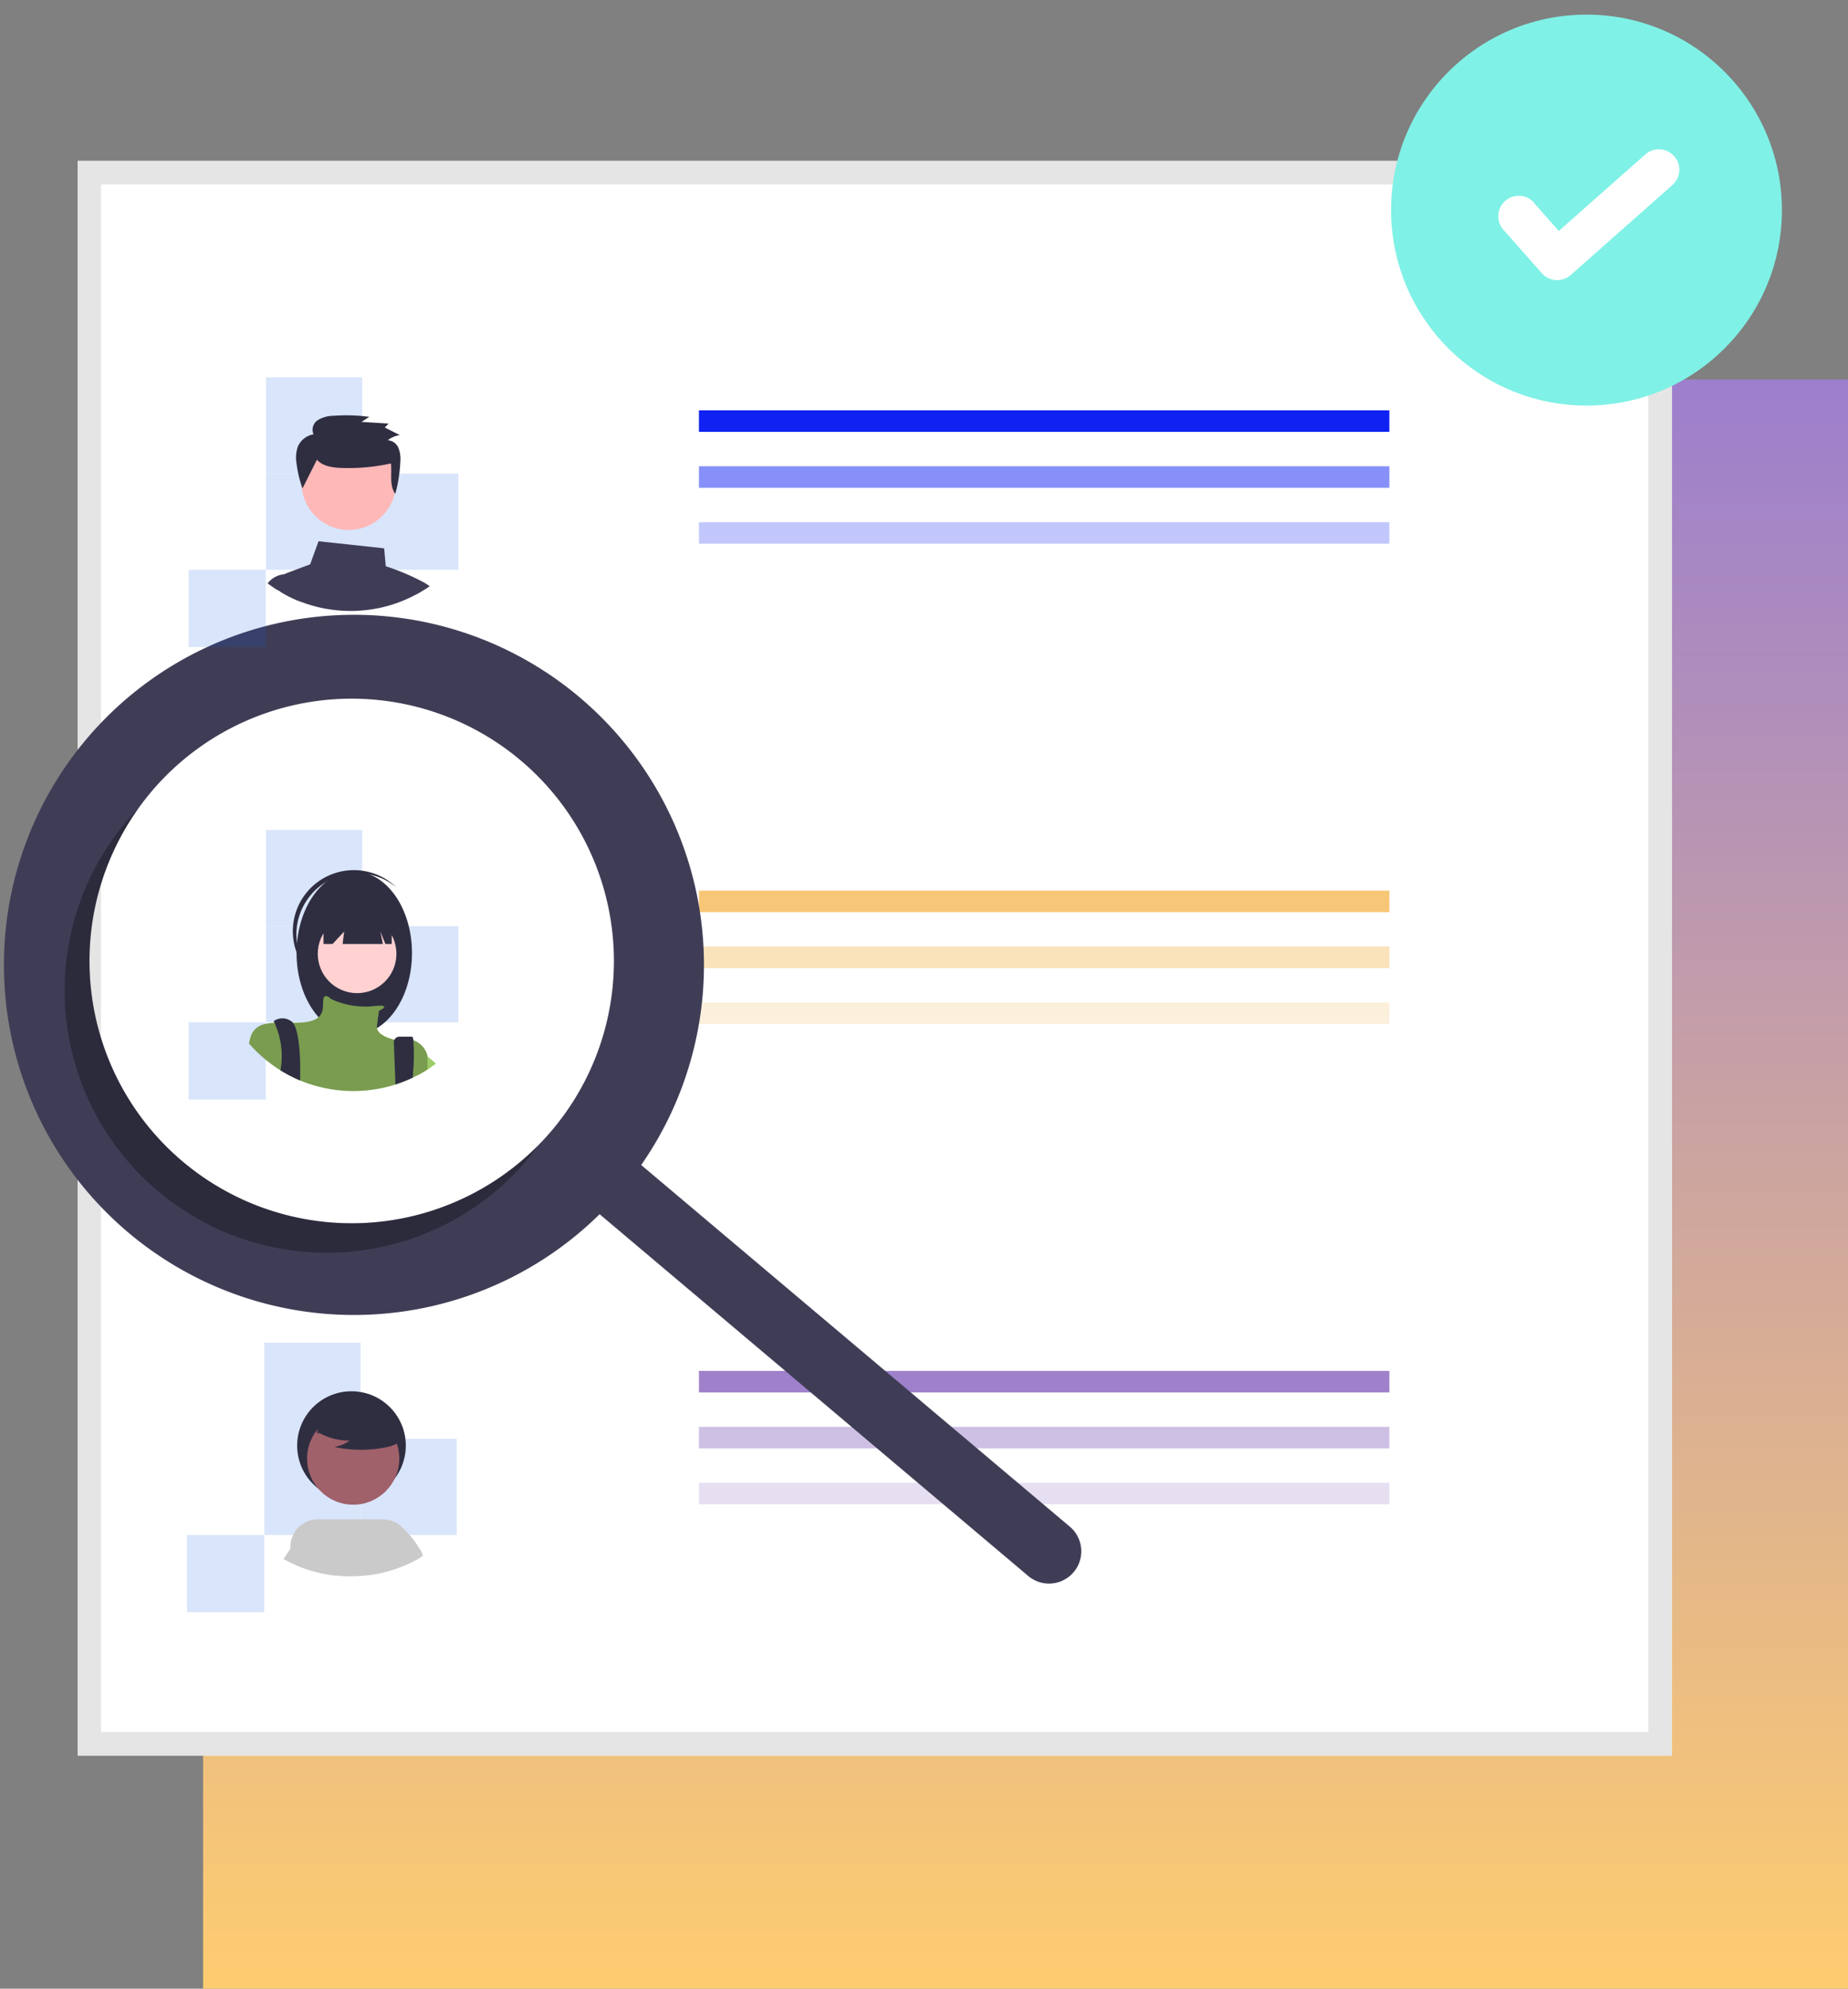 <svg id="bb441d3c-cf2a-489d-ae6b-061a3c0e4b94" xmlns="http://www.w3.org/2000/svg" xmlns:xlink="http://www.w3.org/1999/xlink" viewBox="0 0 583.08 627.3"><rect x="0" y="0" width="583.08" height="627.3" fill="#808080" stroke="none"/><defs><style>.cls-1{fill:url(#linear-gradient);}.cls-2{fill:#fff;}.cls-3{fill:#e5e5e5;}.cls-4,.cls-5,.cls-6{fill:#0f22f2;}.cls-11,.cls-5,.cls-8{opacity:0.5;}.cls-12,.cls-6,.cls-9{opacity:0.25;}.cls-7,.cls-8,.cls-9{fill:#f7c676;}.cls-10,.cls-11,.cls-12{fill:#9f80ca;}.cls-13{fill:#3f3d56;}.cls-14{fill:#a0616a;}.cls-15{fill:#cacaca;}.cls-16{opacity:0.3;isolation:isolate;}.cls-17{opacity:0.16;}.cls-18{fill:#0b58e1;}.cls-19{fill:#ffb8b8;}.cls-20{fill:#2f2e41;}.cls-21{fill:#ffd1d1;}.cls-22{fill:#9dcc66;}.cls-23{fill:#799c4f;}.cls-24{fill:#80f1e6;}</style><linearGradient id="linear-gradient" x1="-849.88" y1="805.91" x2="-849.88" y2="804.91" gradientTransform="matrix(519, 0, 0, -508, 441413.36, 409519.72)" gradientUnits="userSpaceOnUse"><stop offset="0" stop-color="#9c7ece"/><stop offset="1" stop-color="#fecc70"/></linearGradient></defs><rect id="Rectangle_380" data-name="Rectangle 380" class="cls-1" x="64.08" y="119.71" width="519" height="508"/><path id="Path_289" data-name="Path 289" class="cls-2" d="M527.49,553.77h-503v-503H527.49Z"/><path id="Path_290" data-name="Path 290" class="cls-3" d="M527.49,553.77h-503v-503H527.49ZM31.87,546.34H520.06V58.16H31.87Z"/><rect id="Rectangle_381" data-name="Rectangle 381" class="cls-4" x="220.53" y="129.43" width="217.84" height="6.79"/><rect id="Rectangle_382" data-name="Rectangle 382" class="cls-5" x="220.53" y="147.07" width="217.84" height="6.79"/><path id="Path_320" data-name="Path 320" class="cls-6" d="M220.53,164.72H438.37v6.78H220.53Z"/><rect id="Rectangle_384" data-name="Rectangle 384" class="cls-7" x="220.53" y="280.93" width="217.84" height="6.79"/><path id="Path_321" data-name="Path 321" class="cls-8" d="M220.53,298.57H438.37v6.79H220.53Z"/><rect id="Rectangle_386" data-name="Rectangle 386" class="cls-9" x="220.53" y="316.22" width="217.84" height="6.79"/><rect id="Rectangle_387" data-name="Rectangle 387" class="cls-10" x="220.53" y="432.43" width="217.84" height="6.79"/><rect id="Rectangle_388" data-name="Rectangle 388" class="cls-11" x="220.53" y="450.07" width="217.84" height="6.79"/><rect id="Rectangle_389" data-name="Rectangle 389" class="cls-12" x="220.53" y="467.71" width="217.84" height="6.79"/><path id="Path_292" data-name="Path 292" class="cls-13" d="M94.47,187l-1.3-5.86H89.68a7.41,7.41,0,0,0-3.41,1.18A7.74,7.74,0,0,0,84.44,184c1,.76,2,1.47,3.13,2.14l.05,0,.93.55c.57.34,1.15.66,1.73,1l.37.19c.85.44,1.71.85,2.6,1.24l.56.24h0l1.26.5Z"/><ellipse id="Ellipse_191" data-name="Ellipse 191" class="cls-14" cx="100.1" cy="298.25" rx="0.98" ry="1.8"/><ellipse id="Ellipse_192" data-name="Ellipse 192" class="cls-14" cx="125.24" cy="298.25" rx="0.98" ry="1.8"/><path id="Path_301" data-name="Path 301" class="cls-15" d="M131.4,489.25l-2-3.19a7.93,7.93,0,1,0-14.49,6.43l.57,2.06.66,2.33a44.5,44.5,0,0,0,7.8-1.7h0a40,40,0,0,0,5.49-2.18l0,0,1.18-.58.19-.1.95-.5c.31-.16.62-.34.92-.53Z"/><path id="Path_306" data-name="Path 306" class="cls-13" d="M182.93,220A110.43,110.43,0,1,0,189.19,383l135.46,114.3a10.18,10.18,0,0,0,13.14-15.54l0,0L202.31,367.48A110.43,110.43,0,0,0,182.92,220ZM174.2,356.48a82.74,82.74,0,1,1-9.88-116.59h0a82.75,82.75,0,0,1,9.88,116.59Z"/><path id="Path_307" data-name="Path 307" class="cls-16" d="M57.61,366.36a82.75,82.75,0,0,1-14-111.23q-2.37,2.4-4.59,5A82.74,82.74,0,0,0,165.45,366.86q2.2-2.62,4.16-5.37A82.74,82.74,0,0,1,57.61,366.36Z"/><g class="cls-17"><rect class="cls-18" x="59.51" y="179.71" width="24.35" height="24.35"/><rect class="cls-18" x="83.93" y="149.37" width="30.34" height="30.34"/><rect class="cls-18" x="83.93" y="119.03" width="30.34" height="30.34"/><rect class="cls-18" x="114.27" y="149.37" width="30.34" height="30.34"/></g><path id="Path_291" data-name="Path 291" class="cls-13" d="M133.33,183.5a73,73,0,0,0-11.61-4.89l-.51-5.65-20.71-2.23L97.87,178l-7.44,2.79a3.83,3.83,0,0,0-.75.39h0a3.67,3.67,0,0,0-1.51,3.93l.39,1.61c.56.34,1.15.66,1.73,1l.37.19c.85.44,1.71.85,2.59,1.24l.56.23,0,0,1.26.49a42.07,42.07,0,0,0,4.25,1.37,44,44,0,0,0,11.29,1.48c1.39,0,2.77-.07,4.13-.2a43.85,43.85,0,0,0,9.14-1.85h0a43.25,43.25,0,0,0,5.49-2.18l0,0c.4-.18.79-.39,1.19-.59l.18-.09,1-.5c.78-.43,1.55-.89,2.32-1.38.21-.12.41-.26.62-.4s.6-.4.89-.61C134.88,184.37,134.11,183.92,133.33,183.5Z"/><circle id="Ellipse_47" data-name="Ellipse 47" class="cls-19" cx="110.04" cy="152.25" r="14.91"/><path id="Path_293" data-name="Path 293" class="cls-20" d="M100,145c1.54,1.82,4.16,2.34,6.57,2.55a61.92,61.92,0,0,0,16.79-1.37c.34,3.31-.59,6.88,1.36,9.6a44.94,44.94,0,0,0,1.58-10.1,9.53,9.53,0,0,0-.56-4.33,4,4,0,0,0-3.39-2.5,8.5,8.5,0,0,1,3.79-1.62l-4.73-2.38,1.21-1.24-8.57-.53,2.48-1.58a53.87,53.87,0,0,0-11.28-.35,9.65,9.65,0,0,0-5,1.39A3.6,3.6,0,0,0,98.93,137a6.54,6.54,0,0,0-5,4,10.76,10.76,0,0,0-.38,5.07,36.45,36.45,0,0,0,1.89,8Z"/><g class="cls-17"><rect class="cls-18" x="59" y="484.19" width="24.35" height="24.35"/><rect class="cls-18" x="83.41" y="453.85" width="30.34" height="30.34"/><rect class="cls-18" x="83.41" y="423.51" width="30.34" height="30.34"/><rect class="cls-18" x="113.75" y="453.85" width="30.34" height="30.34"/></g><circle id="Ellipse_48" data-name="Ellipse 48" class="cls-20" cx="110.9" cy="455.99" r="17.14"/><circle id="Ellipse_51" data-name="Ellipse 51" class="cls-14" cx="111.44" cy="460.08" r="14.55"/><path id="Path_302" data-name="Path 302" class="cls-15" d="M132.45,488.62a31.09,31.09,0,0,0-5.91-7.17,8.61,8.61,0,0,0-5.76-2.2h-20.5a8.64,8.64,0,0,0-8.64,8.64c0,.18,0,.37,0,.55a8.67,8.67,0,0,0,.35,2,9.8,9.8,0,0,0,.55,1.35l1,2,.23.1,0,0,1.26.49a42.25,42.25,0,0,0,4.26,1.37,43.55,43.55,0,0,0,7.09,1.28c1.39.12,2.79.19,4.2.19s2.76-.07,4.13-.19l1.33-.14a45.35,45.35,0,0,0,7.81-1.71h0a43.25,43.25,0,0,0,5.49-2.18l0,0c.4-.19.78-.39,1.18-.59l.19-.1c.32-.15.63-.32.94-.49s.63-.35.92-.54.62-.35.93-.54Q133.05,489.61,132.45,488.62Z"/><path id="Path_303" data-name="Path 303" class="cls-15" d="M104,481.91a7.93,7.93,0,0,0-10.52,3.77l-1.82,2.76-.87,1.31-1.33,2,.83.45.36.19c.85.43,1.71.85,2.61,1.23l.31.14.24.1,0,0c.41.17.83.34,1.26.5a39.63,39.63,0,0,0,4.25,1.36,42.87,42.87,0,0,0,7.09,1.28l.7-2.35.67-2.24A7.93,7.93,0,0,0,104,481.91Z"/><path id="Path_304" data-name="Path 304" class="cls-20" d="M99,450.93a19.78,19.78,0,0,0,11.31,3.49,12.06,12.06,0,0,1-4.8,2,40,40,0,0,0,16.3.09,10.62,10.62,0,0,0,3.41-1.17,4.31,4.31,0,0,0,2.1-2.82c.36-2-1.23-3.89-2.88-5.15a21.3,21.3,0,0,0-17.91-3.57,9.81,9.81,0,0,0-5.3,3,4.83,4.83,0,0,0-.45,5.74Z"/><g class="cls-17"><rect class="cls-18" x="59.51" y="322.48" width="24.35" height="24.35"/><rect class="cls-18" x="83.93" y="292.14" width="30.34" height="30.34"/><rect class="cls-18" x="83.93" y="261.8" width="30.34" height="30.34"/><rect class="cls-18" x="114.27" y="292.14" width="30.34" height="30.34"/></g><ellipse id="Ellipse_189" data-name="Ellipse 189" class="cls-20" cx="111.78" cy="300.64" rx="18.21" ry="25.73"/><path id="Path_970" data-name="Path 970" class="cls-20" d="M98.38,281.92a19.26,19.26,0,0,1,26.7-2c-.16-.15-.31-.31-.47-.45A19.26,19.26,0,1,0,98.71,308l.19.18.11.1.5.42a19.25,19.25,0,0,1-1.12-26.75Z"/><circle id="Ellipse_190" data-name="Ellipse 190" class="cls-21" cx="112.67" cy="300.86" r="12.41"/><path id="Path_975" data-name="Path 975" class="cls-20" d="M102.06,285.35v12.41h2.87l3.66-3.92-.49,3.92h12.7l-.78-3.92,1.57,3.92h2V285.35Z"/><path id="Path_299" data-name="Path 299" class="cls-22" d="M137.54,335.51c-.66.5-1.35,1-2,1.44-.21.14-.42.28-.63.4q-1.14.73-2.31,1.38l-.95.5v-8.66s1.26,1,3.26,2.68l.79.67Z"/><path id="Path_296" data-name="Path 296" class="cls-23" d="M134.87,333.19v4.16q-1.14.73-2.31,1.38l-.95.5-.19.09c-.39.2-.77.41-1.18.6h0a43.25,43.25,0,0,1-5.49,2.18h0a43.85,43.85,0,0,1-9.14,1.85c-1.36.13-2.74.2-4.13.2a44,44,0,0,1-11.29-1.48,43,43,0,0,1-5.51-1.86l0,0-.56-.23c-.88-.39-1.75-.8-2.59-1.24l-.37-.19c-.91-.48-1.79-1-2.67-1.53l0,0a42.23,42.23,0,0,1-3.88-2.73c-.64-.48-1.25-1-1.85-1.53-.31-.27-.63-.55-.93-.83a45,45,0,0,1-3.26-3.36,16.65,16.65,0,0,1,.6-2.41h0c0-.13.1-.26.16-.39l.15-.33c1.41-2.63,4-3.28,7.11-3.42,1.79-.08,3.76,0,5.84,0,1.1,0,2.24-.05,3.38-.15,7.18-.65,5.88-4.89,6.2-7.18s2.32-.3,2.45-.17h0a25.47,25.47,0,0,0,13,2.29c.77-.1,1.53-.15,2.31-.18,2,0,1.58.56.89,1a10.13,10.13,0,0,1-1.07.6s-.32,2-.65,4.9,5.08,4.13,5.52,4.23h0a10.73,10.73,0,0,1,6,.16h0a7.09,7.09,0,0,1,4.46,5.07Z"/><path id="Path_297" data-name="Path 297" class="cls-20" d="M94.71,338.24c0,.58,0,1.14,0,1.66,0,.32,0,.63,0,.92l0,0-.56-.24c-.89-.38-1.75-.8-2.6-1.24l-.37-.19c-.9-.47-1.79-1-2.66-1.52,0-.27.06-.55.1-.83.09-.6.16-1.21.2-1.82a25.24,25.24,0,0,0-2.24-12.38h0c-.15-.31-.25-.48-.25-.48a4.73,4.73,0,0,1,5.55,0,1.87,1.87,0,0,1,.54.47C94.27,324.88,94.81,332.67,94.71,338.24Z"/><path id="Path_298" data-name="Path 298" class="cls-20" d="M130.38,337.17c0,.88-.08,1.8-.13,2.73h0l0,0a42.31,42.31,0,0,1-5.49,2.17h0l-.08-2.21v-.29l-.42-10.74A1.79,1.79,0,0,1,125.9,327H130c.2,0,.34.4.43,1.13h0a66.66,66.66,0,0,1,0,9.05Z"/><circle id="b1bf23b1-fd72-4a0f-8358-88f260cf5936" class="cls-24" cx="500.57" cy="66.27" r="61.66"/><path id="a3de7fb3-a6ab-4159-b608-3b82343f6a5d" class="cls-2" d="M490.08,88.24a6.37,6.37,0,0,1-3.54-2l-.05-.06-12.1-13.66A6.44,6.44,0,0,1,484,63.91L484,64l7.83,8.86,27.31-24.15a6.44,6.44,0,0,1,9.09.56h0l-.17.16.18-.16a6.45,6.45,0,0,1-.56,9.09L495.59,86.75a6.43,6.43,0,0,1-5.51,1.49Z"/></svg>